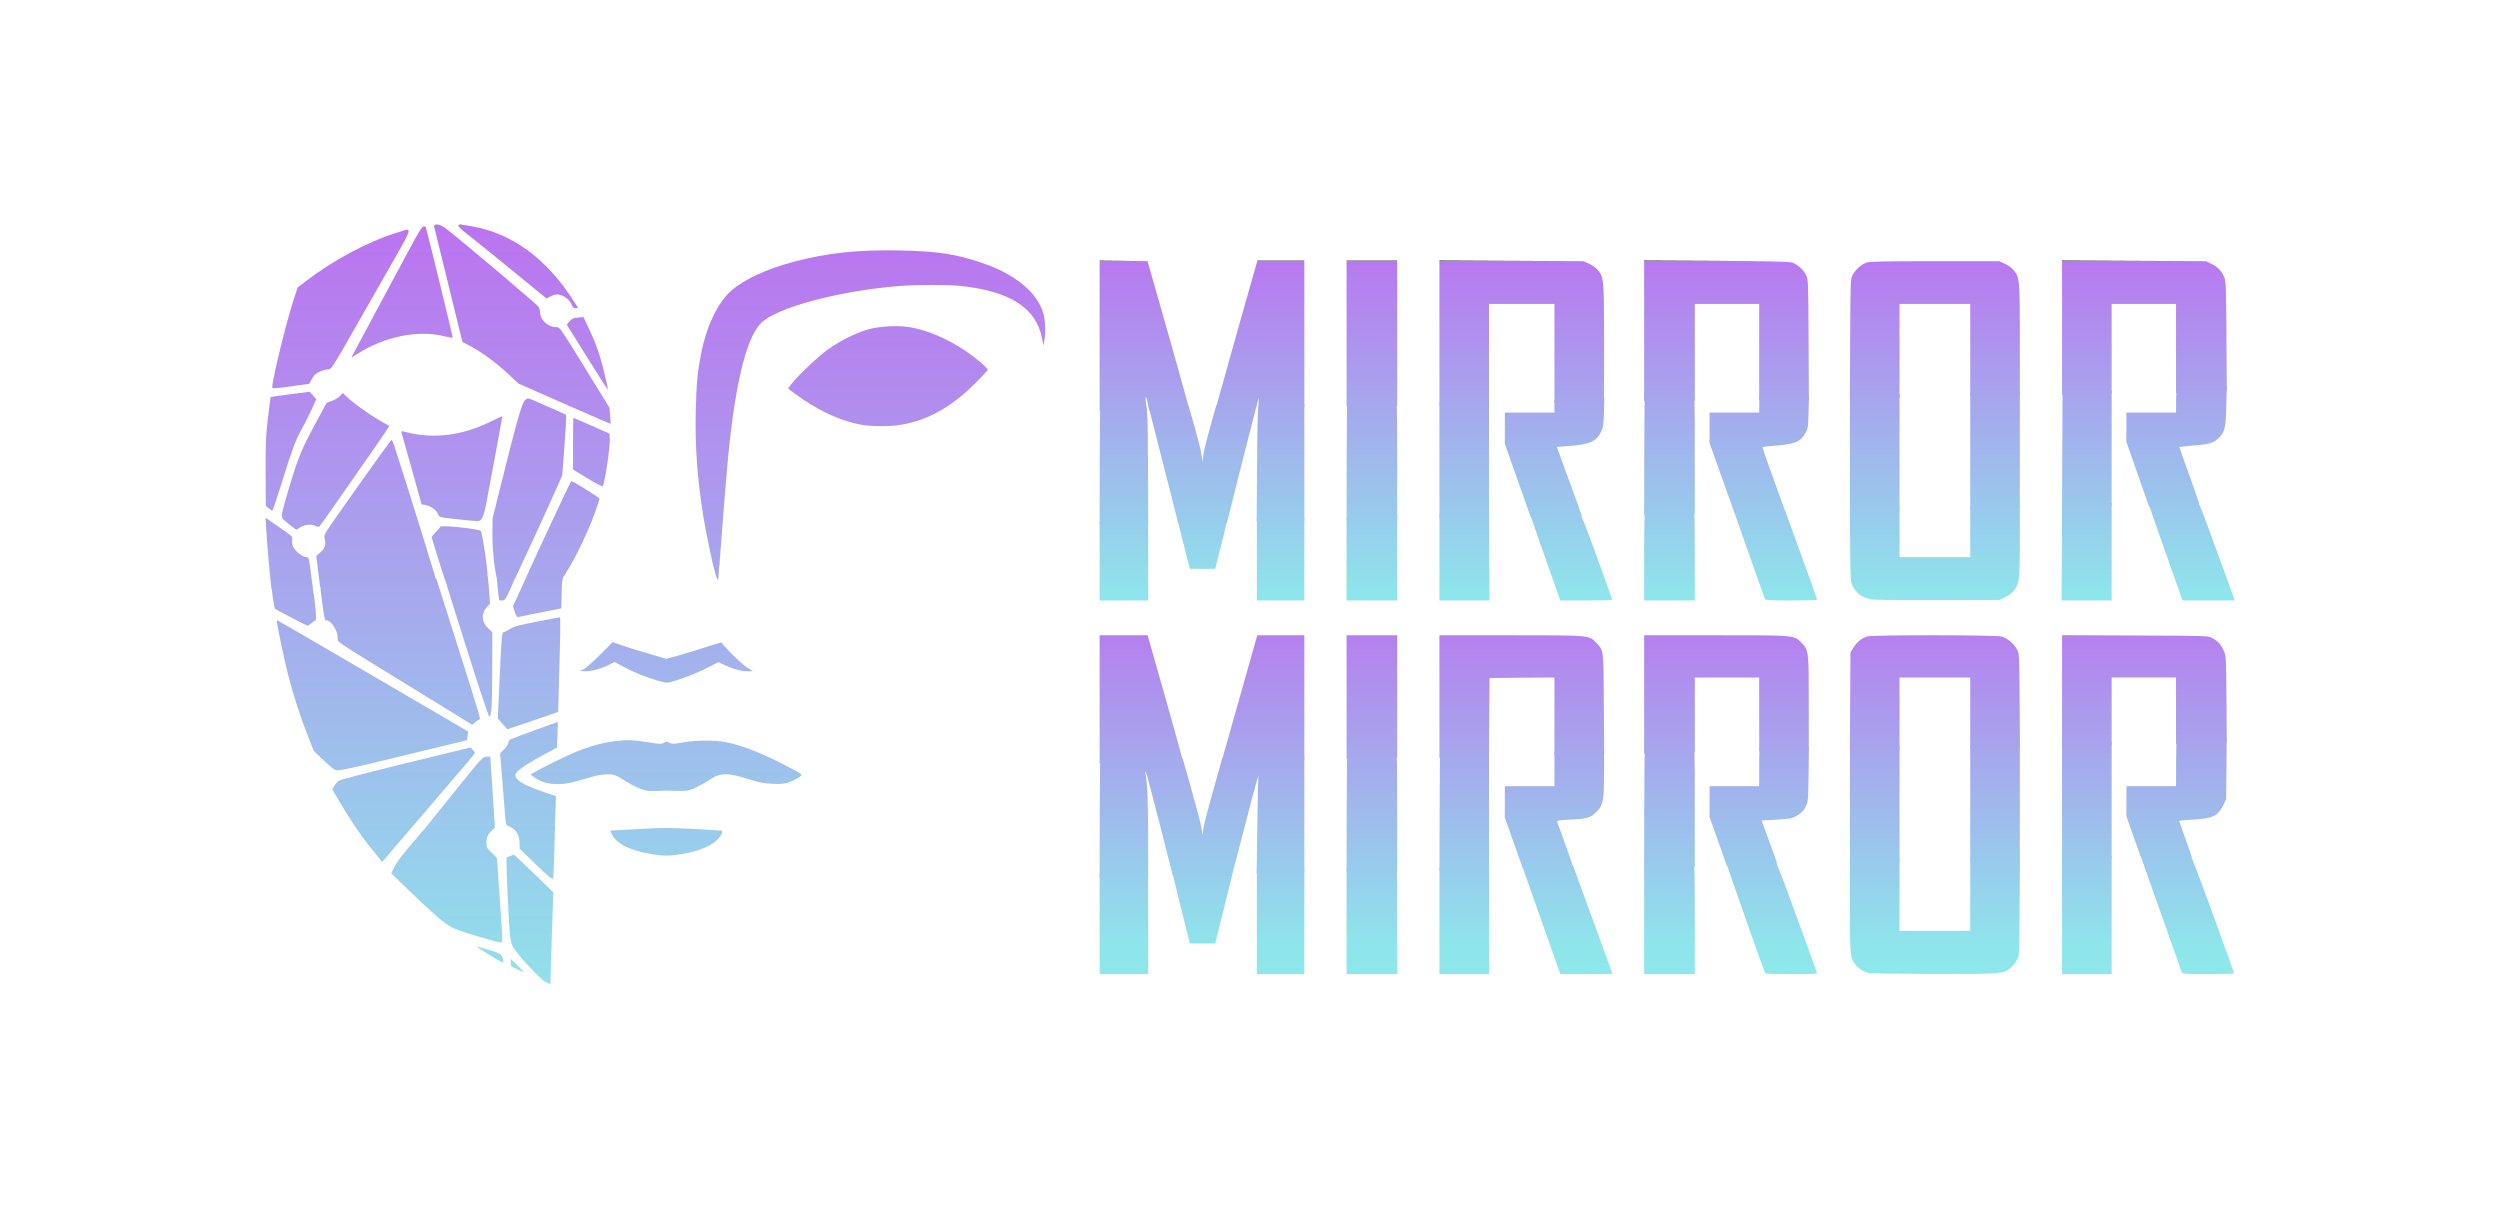 <?xml version="1.0" encoding="utf-8"?>
<!DOCTYPE svg PUBLIC "-//W3C//DTD SVG 1.0//EN" "http://www.w3.org/TR/2001/REC-SVG-20010904/DTD/svg10.dtd">
<svg version="1.0" xmlns="http://www.w3.org/2000/svg" width="4738px" height="2313px" viewBox="0 0 4738 2313" preserveAspectRatio="xMidYMid meet">
   <defs>
      <linearGradient id="lg0" gradientUnits="userSpaceOnUse" x1="66.653%" y1="21.348%" x2="66.653%" y2="48.747%">
         <stop offset="0%" style="stop-color:rgb(0,0,0);"></stop>
         <stop offset="0%" style="stop-color:rgb(184,120,239);"></stop>
         <stop offset="100%" style="stop-color:rgb(142,229,235);"></stop>
      </linearGradient>
      <linearGradient id="lg1" gradientUnits="userSpaceOnUse" x1="26.214%" y1="18.41%" x2="26.214%" y2="80.207%">
         <stop offset="0%" style="stop-color:rgb(0,0,0);"></stop>
         <stop offset="0%" style="stop-color:rgb(187,115,239);"></stop>
         <stop offset="100%" style="stop-color:rgb(145,224,235);"></stop>
      </linearGradient>
      <linearGradient id="lg2" gradientUnits="userSpaceOnUse" x1="66.653%" y1="52.031%" x2="66.653%" y2="79.343%">
         <stop offset="0%" style="stop-color:rgb(0,0,0);"></stop>
         <stop offset="0%" style="stop-color:rgb(181,128,238);"></stop>
         <stop offset="93%" style="stop-color:rgb(142,229,235);"></stop>
         <stop offset="100%" style="stop-color:rgb(142,231,235);"></stop>
      </linearGradient>
   </defs>
 <g fill="#b18eee">
  <path fill="url(#lg2)" d="M2084 1325.20 l0 -121.20 45.60 0 45.40 0 33.80 119 c18.60 65.60 33.40 119.40 33 119.80 -0.40 0.40 -36.20 1.40 -79.20 2.20 l-78.60 1.40 0 -121.20z"/>
  <path fill="url(#lg2)" d="M2316.60 1437.80 c0.60 -2.60 15.80 -56.40 33.80 -119.20 l32.40 -114.60 44.60 0 44.60 0 0 118 0 118 -29.60 0 c-16.40 0 -51.60 0.60 -78.40 1.40 l-48.60 1.20 1.20 -4.80z"/>
  <path fill="url(#lg2)" d="M2552 1321 l0 -117 48 0 48 0 0 115.60 0 115.80 -30.40 1.20 c-16.60 0.80 -38.20 1.40 -48 1.40 l-17.60 0 0 -117z"/>
  <path fill="url(#lg2)" d="M2728 1320.20 l0 -116.20 134.60 0 c150.80 0 148.60 -0.20 161.80 13.40 15.20 16 14.60 10.40 15.20 117.20 l0.60 95.40 -47.20 0 -47 0 0 -73 0 -73 -61.40 0.40 -61.60 0.60 -0.60 74.60 -0.40 74.40 -40.80 0 c-22.40 0 -43.60 0.60 -47 1.20 l-6.20 1.40 0 -116.40z"/>
  <path fill="url(#lg2)" d="M3116 1316 l0 -112 135.60 0 c151.80 0 148 -0.40 162.40 14 13.80 13.80 14 15.80 14 115 l0 88.40 -16.40 1.20 c-9.20 0.80 -30.40 1.40 -47 1.40 l-30.60 0 0 -70 0 -70 -61 0 -61 0 0 70.60 0 70.80 -25.40 1.20 c-14.20 0.80 -35.80 1.40 -48 1.40 l-22.60 0 0 -112z"/>
  <path fill="url(#lg2)" d="M3506.40 1329.60 l0.60 -93 6 -9.80 c6.80 -10.80 15.60 -17.60 26.80 -20.80 10.40 -2.80 241.60 -2.60 253.20 0.20 10.80 2.80 23.60 13.40 29.60 24.60 4.40 8 4.40 9.80 5 96.80 l0.60 88.40 -36.60 0 c-20.20 0 -41.40 0.60 -47 1.20 l-10.60 1.40 0 -67.40 0 -67.20 -67 0 -67 0 0 68 0 68 -36.40 0 c-20.20 0 -41.40 0.60 -47.20 1.40 l-10.60 1.20 0.60 -93z"/>
  <path fill="url(#lg2)" d="M3908 1309 l0 -105.20 138.60 0.60 c137.40 0.60 138.40 0.60 146.40 5 10.40 5.60 15.80 11.40 21.40 23.60 4.60 9.80 4.60 11.40 5.20 92.20 l0.60 82.20 -12.40 1.40 c-6.80 0.60 -28.40 1.20 -48 1.20 l-35.80 0 0 -63 0 -63 -61 0 -61 0 0 63.60 0 63.80 -19.40 1.20 c-10.80 0.80 -32 1.40 -47 1.40 l-27.60 0 0 -105z"/>
  <path fill="url(#lg1)" d="M513.40 1105.80 c-2.80 -22.80 -7.20 -75.80 -8.60 -99.60 l-1.40 -24.80 19.80 13.60 c31.80 22 31 21.40 30.60 27 -0.80 10.40 0.40 14 6.40 21 7 7.80 15.40 13 21.40 13 4 0 4.60 3 9.60 46.40 l1.40 11.20 -29.80 0.20 c-16.40 0.20 -33.80 0.80 -39 1.40 l-9.20 1.20 -1.20 -10.60z"/>
  <path fill="url(#lg1)" d="M603 1082.80 l-3.60 -29.20 7.20 -6.40 c9.20 -7.80 11.40 -14 9.20 -25.40 -2 -10.40 -9.60 2 69.60 -110.20 30.20 -42.80 55.60 -77.60 56.60 -77.60 1 0 3 4.20 4.80 9.60 30.80 95.40 81 257.20 80.20 258 -0.60 0.60 -14.40 1.40 -30.60 1.80 -16.20 0.20 -41.60 1.40 -56.40 2.40 -14.80 1 -28.80 2 -31 1.80 -10.40 0 -81.20 2.60 -91.20 3.40 l-11.20 1.20 -3.60 -29.40z"/>
  <path fill="url(#lg1)" d="M843.40 1098.60 c-1.20 -2 -25.40 -79 -25.40 -80.80 0 -0.80 3.40 -4.80 7.60 -9 4.40 -4.40 8.20 -9 8.60 -10.40 1.20 -3.80 72.80 3.60 77 8 2.80 2.80 12.80 69 12.80 84.60 l0 6.40 -13.40 1.20 c-20.80 1.80 -66.20 1.80 -67.20 0z"/>
  <path fill="url(#lg1)" d="M941.20 1093.60 c-4.20 -14.60 -8.20 -54.80 -8 -80.60 l0.20 -30 17.20 -69 c29.40 -118.20 38.60 -150.40 44.40 -155.40 4.80 -4.20 5.80 -4.40 11.60 -1.80 31.40 13.40 64.60 28.20 66 29.20 0.80 0.80 -0.40 27 -2.80 58.20 l-4.20 56.80 -12 27 c-6.60 14.80 -26.40 58.60 -44.20 97 l-32.60 70 -17.40 0.60 c-13 0.40 -17.60 -0.20 -18.20 -2z"/>
  <path fill="url(#lg1)" d="M998.40 1092.20 c4.20 -11.80 83 -180.20 84.20 -180.20 4 0 53.40 30.80 53.40 33.20 0 1.60 -4.20 14.40 -9.20 28.40 -15 41.80 -50.40 112 -58.60 116.20 -4.60 2.40 -70.80 4.80 -69.80 2.40z"/>
  <path fill="url(#lg1)" d="M1353.20 1076.40 c-2 -3.20 -15.20 -67 -20 -96.40 -11.60 -71.20 -16.20 -134.40 -14.60 -202 1.40 -52.20 3 -70 9.60 -105 10.20 -53.80 31.40 -98.80 57.40 -121.80 24.80 -21.80 66.60 -41.20 118.40 -55 63.80 -16.80 120.40 -23 199 -21.60 72.40 1.40 106.60 6.40 156.80 23.20 63 21 105.40 55.60 117.40 95.80 3.80 12.80 4.80 36.20 2 51.40 l-1.80 10 -2.60 -14 c-11 -57.20 -60.40 -89 -153.20 -99 -24.80 -2.60 -83.40 -2.60 -116.80 0 -114.20 9 -233.60 41 -262.60 70.40 -25.60 26 -45.20 100.20 -59.20 223.60 -3.40 30.20 -11.20 122 -16 189 -3.80 52.20 -4 53 -9 53 -2 0 -4.20 -0.60 -4.80 -1.60z"/>
  <path fill="url(#lg1)" d="M547.60 993.40 c-11.80 -9.20 -13.40 -11.20 -13.60 -17.20 0 -3.60 7.20 -30.20 16 -59 16.80 -54.80 21.80 -66.60 52.40 -123 l16.60 -30.60 10.40 -4 c5.80 -2 12.60 -6.40 15.40 -9.60 4.20 -5.20 5.20 -5.60 7.40 -2.80 8.40 10.20 49.40 40 72.80 52.80 6.60 3.80 12.40 7 12.80 7.20 0.20 0.40 -11.80 18.40 -27 40.20 -80.60 115.80 -101.60 145.80 -104.20 148.80 -2.60 3 -3.40 3 -9 0.40 -7.80 -4 -21.40 -2.40 -29.20 3.20 -3.40 2.20 -6.40 4.20 -6.80 4.20 -0.20 0 -6.60 -4.80 -14 -10.60z"/>
  <path fill="url(#lg1)" d="M872 984.60 c-40.60 -4.20 -39.20 -3.80 -42 -10.80 -3 -7.20 -14.20 -15 -24 -16.80 l-7 -1.20 -18.80 -67.40 c-10.40 -37 -19.20 -68.40 -19.60 -69.80 -0.60 -1.80 1.80 -1.60 9.20 0.40 52 13.60 107.40 6.40 162.20 -21 11 -5.60 20 -9.60 20 -9.20 0 2.20 -26.80 147 -31 168.20 -5.20 25.40 -8.60 31.40 -17.80 30.60 -2.20 0 -16.40 -1.40 -31.20 -3z"/>
  <path fill="url(#lg1)" d="M509.40 963.40 l-5.60 -4.40 -0.40 -64 c-0.20 -55.20 0.40 -69.40 4.40 -103 2.60 -21.40 4.80 -39.20 5 -39.60 0.40 -0.20 17.20 -2.60 37.40 -5.20 l36.80 -4.80 6.20 7.20 6.20 7.20 -9.80 21.20 c-5.40 11.60 -13.40 27.40 -17.80 35.40 -12 21.60 -17.60 36.60 -36.80 98.20 -9.60 31 -18.20 56.40 -18.80 56.40 -0.60 0 -3.80 -2 -6.80 -4.60z"/>
  <path fill="url(#lg1)" d="M1113.60 906.60 l-27.60 -16.80 0 -49 c0 -26.80 0.40 -48.80 0.60 -48.80 0.40 0 16 6.60 34.60 14.80 l33.80 15 0.60 8.60 c1.20 14.40 -9 83.60 -13.20 90.80 -1 1.40 -11 -3.60 -28.80 -14.60z"/>
  <path fill="url(#lg1)" d="M1631.40 804.80 c-34 -6.20 -71.40 -22.40 -106.40 -45.80 -12 -8.20 -24.20 -16.80 -26.80 -19 l-4.60 -4 7.40 -9.60 c13.80 -17 49.80 -51.20 68.20 -64.20 22.60 -16 51.80 -30.80 74.20 -37.40 21.80 -6.40 57 -8.60 80 -4.80 43.20 7 93.60 31.80 134.20 66 7.80 6.60 14.40 13.20 14.40 14.40 0 1.40 -11.40 13.80 -25.40 27.60 -44.20 43.80 -88.40 68.40 -138.40 77 -20.60 3.60 -56 3.60 -76.80 -0.20z"/>
  <path fill="url(#lg1)" d="M1069.80 765.40 l-87 -38.40 -20.20 -18.80 c-23.40 -21.60 -48.80 -40.20 -70.80 -52 l-15.40 -8.20 -4.40 -17.60 c-2.40 -9.60 -14.20 -57.80 -26.20 -107.40 -12.20 -49.40 -22.40 -91.60 -23 -93.40 -0.80 -3 0.20 -3.60 6.80 -3.60 7.40 0 11.40 3 58.60 42.20 28 23.40 59.40 49.80 69.80 58.60 10.40 9 29.20 25.20 41.80 36 22.60 19 23 19.60 23.40 28.20 0.60 15.60 15 29 31.20 29 6.60 0 6.80 0.60 53.60 76.20 l47 76.40 1.40 15.20 c0.60 8.40 1 15.40 1 15.60 -0.20 0.20 -39.60 -17 -87.60 -38z"/>
  <path fill="url(#lg0)" d="M2084 636 l0 -142 45.40 0.40 45.40 0.60 39.80 139.60 c21.80 77 39.40 140 39 140.40 -0.40 0.20 -17.40 1 -38 1.80 l-37.20 1.40 -2.60 -11.60 c-4.60 -21.40 -6.40 -17.60 -2.80 6 l1 5.40 -45 0 -45 0 0 -142z"/>
  <path fill="url(#lg0)" d="M2304 774.20 c0 -0.60 17.80 -64 39.40 -140.60 l39.60 -139.60 44.60 0 44.40 0 0 138.60 0 138.80 -28.40 1.20 c-15.80 0.80 -35.40 1.40 -43.80 1.40 l-15.20 0 0.60 -10.40 0.80 -10.60 -2.80 9.60 c-1.60 5.40 -3.20 10 -3.60 10.40 -1.40 1.20 -75.60 2.40 -75.60 1.20z"/>
  <path fill="url(#lg0)" d="M2552 632 l0 -138 48 0 48 0 0 138 0 138 -48 0 -48 0 0 -138z"/>
  <path fill="url(#lg0)" d="M2728 631 l0 -137.20 136.60 0.60 136.40 0.60 11.20 5.20 c6.60 3.20 13.60 8.40 16.60 12.40 11 14.40 11.20 16.40 11.20 137.40 l0 111.40 -27.40 1.20 c-15 0.80 -36 1.40 -47 1.40 l-19.60 0 0 -94 0 -94 -62 0 -62 0 0 94.60 0 94.80 -34.40 1.20 c-19 0.80 -40.20 1.40 -47 1.40 l-12.60 0 0 -137z"/>
  <path fill="url(#lg0)" d="M3116 627 l0 -133.20 136.60 0.60 c103.80 0.60 138.20 1.40 144 3.20 9.80 3.40 20.60 13 26 23.20 4.40 8.20 4.40 9.20 5 121.80 l0.60 113.40 -37.80 0 c-20.80 0 -42 0.60 -47.20 1.20 l-9.20 1.40 0 -91.40 0 -91.20 -61 0 -61 0 0 92 0 92 -48 0 -48 0 0 -133z"/>
  <path fill="url(#lg0)" d="M3506.40 641.60 c0.60 -111.60 0.60 -112.60 5 -120.80 5.40 -10.20 16 -19.60 26 -23 6 -2.20 32 -2.80 129.60 -2.80 l122 0 11.20 5.20 c6.60 3.20 13.60 8.40 16.60 12.40 11 14.40 11.20 17 11.20 130.40 l0 104.40 -19.40 1.20 c-10.80 0.80 -32 1.40 -47 1.40 l-27.60 0 0 -87 0 -87 -67 0 -67 0 0 88.60 0 88.60 -47 0.40 -47.20 0.60 0.60 -112.60z"/>
  <path fill="url(#lg0)" d="M3908 621.20 l0 -127.40 136.60 0.60 136.40 0.60 11 5.60 c12.20 6.20 19 13.60 23.80 26 2.80 7.20 3.20 22.80 3.80 112 l0.60 103.40 -32.80 0 c-18 0 -39.60 0.60 -48 1.20 l-15.40 1.40 0 -84.40 0 -84.20 -61 0 -61 0 0 85 0 85 -40.80 0 c-22.40 0 -43.60 0.60 -47 1.20 l-6.20 1.40 0 -127.40z"/>
  <path fill="url(#lg1)" d="M1112.40 676.60 l-38.20 -61.20 5.40 -6.40 c4.60 -5.40 7 -6.60 15.80 -7.20 l10.40 -0.80 9 19 c13.40 27.80 22.20 52.40 29 80.40 7 29 8.80 37.60 7.80 37.60 -0.60 0 -18.20 -27.60 -39.20 -61.40z"/>
  <path fill="url(#lg1)" d="M516 733.60 c0.20 -14.40 25.40 -118.60 39 -160.60 l9 -28 14.60 -11.20 c51.20 -39.80 117.60 -75.40 172.40 -92.40 33.20 -10.20 36 -20.20 -24.40 86 -29.20 51.40 -63.40 111.40 -76 133.20 -21.60 37 -23.40 39.40 -28.80 39.40 -7 0 -19.20 4.80 -24.40 9.60 -2.20 1.80 -5.40 6.60 -7.40 10.60 l-3.80 7.20 -30.60 4.20 c-35.40 5 -39.60 5.20 -39.60 2z"/>
  <path fill="url(#lg1)" d="M666 677.20 c0 -0.40 19.60 -37 43.60 -81.40 24 -44.40 53.80 -99.80 66.20 -123.20 15.60 -29.20 23.60 -42.60 26.40 -43.20 2.20 -0.60 4.40 0 4.80 1.20 2.40 7 51 206 51 209 0 1 -6.60 0 -14.40 -2 -50.20 -13 -114 -0.20 -166.20 33 -6.20 4 -11.40 7 -11.40 6.60z"/>
  <path fill="url(#lg1)" d="M1083.80 578.60 c-2.80 -7.60 -9.60 -14.60 -17.20 -17.80 -8.80 -3.80 -14.40 -3.60 -23.40 1 l-7.40 4 -15.40 -12.60 c-8.40 -6.80 -31.20 -25.40 -50.40 -41.20 -19.20 -16 -51 -41.60 -70.40 -57 -40.20 -31.60 -40.40 -32 -6 -26.20 77.40 13.40 143.20 61.80 195 143.80 l7.40 11.40 -5 0 c-3.80 0 -5.60 -1.60 -7.20 -5.40z"/>
 </g>
 <g fill="#a0b9ed">
  <path fill="url(#lg2)" d="M2084.20 1546.80 c0.20 -63.80 0.80 -113.80 1.20 -111.20 l1 4.60 77.40 -1.40 77.60 -1.40 16.60 58.80 c9.20 32.40 17.80 65.20 19 72.80 l2.20 14 1.40 -12 c0.80 -6.60 9.20 -39.60 18.80 -73.20 l17.20 -61.20 43.20 -1.20 c23.80 -0.80 58.80 -1.40 77.80 -1.40 l34.40 0 0 109.60 0 109.80 -25.40 1.20 c-14.20 0.80 -34.40 1.40 -45.20 1.40 l-19.80 0 1.20 -86.40 c0.60 -47.60 1.60 -91.60 2 -97.60 0.60 -6 -10 32.40 -23.40 85.40 -13.60 53 -25.20 97.20 -26.20 98 -1 1.20 -99.40 4.20 -112.60 3.60 0 0 -11.20 -43.60 -24.60 -97 -13.60 -53.40 -25.40 -97.80 -26.40 -99 -1.20 -1.20 -1.40 -0.20 -0.80 3 3.60 15.40 5.20 54.80 5.20 120.20 l0 73.80 -36.80 0 c-20.20 0 -40.80 0.60 -46 1.20 l-9.20 1.40 0.20 -115.80z"/>
  <path fill="url(#lg2)" d="M2552.20 1537.60 c0.20 -63 0.80 -112.40 1.20 -109.80 l1 4.80 43.20 -1.40 c24 -0.80 43.80 -2.40 44 -3.40 0.40 -1 2 -1.80 3.60 -1.80 2.40 0 2.80 16.80 2.80 113 l0 113 -48 0 -48 0 0.20 -114.40z"/>
  <path fill="url(#lg2)" d="M2728.40 1539.60 l0.60 -110.60 46.60 -0.60 46.40 -0.40 0 109.60 0 109.80 -31.40 1.20 c-17.40 0.80 -38.60 1.40 -47.20 1.40 l-15.40 0 0.40 -110.40z"/>
  <path fill="url(#lg2)" d="M2869.20 1598 l-17.40 -49 0.20 -29.40 0 -29.60 47 0 47 0 0 -33 0 -33 47 0 47 0 0 42.60 c0 50.80 -1.80 59.80 -14.80 72.60 -10.40 10.60 -17.80 12.60 -49.80 14.20 -22.40 1 -25.40 1.60 -24.40 4.40 7.40 18.60 31.40 86.40 30.80 87 -0.40 0.60 -22 1.20 -48.20 1.60 l-47.20 0.60 -17.20 -49z"/>
  <path fill="url(#lg2)" d="M3116.20 1527.60 c0.20 -63 0.80 -112.60 1.20 -110 0.80 4.20 1.80 4.40 19.20 4.40 10.20 0 29.80 -0.60 44 -1.40 22.80 -1 25.40 -1.60 25.40 -5 0 -2 1.40 -3.60 3 -3.60 2.60 0 3 14.20 3 115 l0 115 -48 0 -48 0 0.20 -114.40z"/>
  <path fill="url(#lg2)" d="M3256.40 1594.80 l-16.40 -46.20 0 -29.20 0 -29.40 47 0 47 0 0 -38.40 c0 -23.40 0.80 -37.40 1.80 -35.80 1.60 2.40 9.20 2.60 47.20 1.60 l45.20 -1.20 -0.60 51.40 c-0.60 49.60 -0.80 51.80 -5.40 61.20 -5.60 11.20 -17.80 20 -30.80 22.40 -4.60 0.80 -18.40 2 -30.60 2.60 l-22.20 1.20 14.60 40 c8.20 22 14.80 40.60 14.80 41.40 0 1.60 -29.20 3.40 -66.20 4.20 l-29 0.40 -16.40 -46.20z"/>
  <path fill="url(#lg2)" d="M3506 1526.20 l0 -109.60 6.20 -1.40 c3.40 -0.60 24.60 -1.20 47 -1.20 l40.80 0 0 109.80 0 109.60 -16.40 1.20 c-9.20 0.80 -30.40 1.40 -47 1.40 l-30.60 0 0 -109.80z"/>
  <path fill="url(#lg2)" d="M3734 1522.20 l0 -109.60 6.20 -1.40 c3.40 -0.60 24.60 -1.20 47 -1.20 l40.80 0 0 109.80 0 109.60 -16.40 1.20 c-9.20 0.80 -30.40 1.40 -47 1.40 l-30.60 0 0 -109.80z"/>
  <path fill="url(#lg2)" d="M3908 1519.20 l0 -111.20 22.60 0 c12.60 0 33.80 -0.60 47 -1.40 l24.40 -1.20 0 111.20 0 111.40 -37.80 0 c-20.60 0 -41.80 0.60 -47 1.20 l-9.20 1.40 0 -111.40z"/>
  <path fill="url(#lg2)" d="M4057 1623.60 c-0.40 -1.40 -6.80 -19.20 -14 -39.40 l-13 -37 0 -28.60 0 -28.60 47 0 47 0 0.20 -46.40 c0.20 -25.60 0.60 -45 1.20 -43 0.80 3 4 3.40 32.40 3.40 43.20 0 56.20 -1.40 56.20 -6.20 0 -2.20 1.40 -3.80 3.20 -3.80 2.80 0 3 6.20 2.40 60.60 l-0.60 60.40 -6 12 c-10 19.80 -20 24.40 -58.40 26.40 -13.60 0.60 -24.60 1.80 -24.60 2.60 0 0.60 5.40 16 12 34 6.60 18 12 33.40 12 34.40 0 0.80 -21.60 1.60 -48 1.60 -36.80 0 -48.40 -0.60 -49 -2.40z"/>
  <path fill="url(#lg1)" d="M757.40 1587.80 c-2.40 -1.40 -16.60 -2.20 -37.40 -2 l-33.60 0.20 -13.80 -20.40 c-7.80 -11.40 -20.60 -31.60 -28.40 -45.20 l-14.60 -24.40 3.80 -6.40 c2 -3.40 5.80 -7.80 8.60 -9.80 4.40 -3 70.40 -19.80 209.40 -53.40 l40.40 -9.80 4.20 4.40 c2.20 2.40 4 5 4 5.80 0 1 -7.40 10.40 -16.60 21 -9.20 10.60 -30 35 -46.40 54.20 -44.60 52.20 -75.20 88 -75.60 88 -0.20 0 -2 -1 -4 -2.20z"/>
  <path fill="url(#lg1)" d="M918.60 1584.60 c-1.40 -0.40 -2.60 -2.40 -2.60 -4 0 -2.80 -3.40 -3 -28.40 -1.80 -15.80 0.80 -43 1.80 -60.40 2.40 l-32 1.20 5 -6 c2.60 -3.40 29.60 -36.60 59.80 -74.20 53.60 -66.80 55 -68.20 62 -68.20 l7.20 0 4.40 67 4.40 67 -7 7 c-3.80 4 -7 8 -7 9 0 2.20 -1.40 2.20 -5.40 0.60z"/>
  <path fill="url(#lg1)" d="M974 1571.60 c-2.80 -2.40 -7.40 -5 -10.20 -6 -4.80 -1.60 -5.20 -2.80 -6.40 -18.20 -0.60 -9 -3.20 -39.60 -5.40 -68 l-4.20 -51.80 7.20 -7 c4 -3.80 7.60 -9.60 8.40 -12.60 0.60 -3.20 2.60 -6.40 4.40 -7 16 -6.40 88.80 -33 89.40 -32.60 0.20 0.40 0 11.40 -0.60 24.60 l-1.20 24 -22.20 11.80 c-28.80 15.20 -52.20 30.60 -55.40 36.60 -5.60 10.40 11 21.60 53 35.80 l22.80 7.60 -1 31.20 c-0.60 17 -1.40 31.20 -1.60 31.60 -0.20 0.20 -15.60 1 -34.20 1.60 -18.60 0.60 -34.80 1.40 -35.80 1.60 -1.20 0.40 -4.40 -1 -7 -3.20z"/>
  <path fill="url(#lg1)" d="M1217 1496 c-6.60 -2 -17.40 -7.20 -24 -11.20 -27.60 -17 -28.60 -17.40 -42.80 -17.20 -8.40 0 -19.80 2 -31.20 5.40 -36.40 11 -45.80 13 -62.40 13 -18 0 -30.20 -3.40 -43.40 -12.60 l-7.80 -5.20 6.80 -4.20 c15.40 -9.40 63.20 -32.80 84.20 -41 28.40 -11 49.80 -16.40 74.80 -19 20.80 -2.20 27.40 -1.80 61.20 3.40 19 3 21.80 3 25.80 0.20 4 -2.60 5.20 -2.60 10.40 0 5.40 2.60 8.20 2.60 26.20 -0.60 24.60 -4.40 60 -4.60 81.40 -0.40 27.20 5.40 59.80 17.80 99.80 37.60 21.60 10.80 40.40 21 41.80 22.60 2 2.40 1 3.80 -6.40 8 -16.60 9.80 -25.80 11.80 -48 10.60 -15.80 -0.80 -25.40 -2.60 -42.40 -8 -41.80 -13.40 -55.60 -13.40 -75.60 0 -5.80 4 -17.20 10.40 -25.40 14.40 -13.80 6.60 -16.40 7.20 -33 7.20 -9.80 -0.20 -19.80 -0.40 -22 -0.60 -2.20 -0.20 -11.20 0.20 -20 0.60 -12.40 0.80 -18.80 0 -28 -3z"/>
  <path fill="url(#lg1)" d="M614.20 1441.60 l-19.60 -18.60 -11 -28 c-14.20 -35.60 -27.80 -77.80 -37.60 -116.20 -7.80 -30.60 -22.80 -102.80 -21.60 -103.60 0.40 -0.40 82 47 181.80 105.40 l181 105.80 -1 8.20 -1.20 8.20 -52 12.60 c-28.60 6.80 -81.60 19.80 -118 28.60 -36.20 8.80 -69.40 16 -73.80 16 -6.80 0 -9.40 -1.80 -27 -18.40z"/>
  <path fill="url(#lg1)" d="M952.20 1371.80 l-8.80 -10.20 3.40 -73.20 c3.80 -83.40 4.40 -90.40 8 -90.40 1.20 0 6.60 -2.60 11.60 -5.80 7.80 -5 16.60 -7.40 51.20 -14 23 -4.60 42.60 -8.20 43.60 -8.20 1 0 0.80 33.40 -0.60 77.40 -1.20 42.80 -2.40 83 -2.40 89.80 l-0.20 12 -47.60 16.40 c-26.40 9 -48.20 16.40 -48.60 16.40 -0.40 -0.20 -4.80 -4.80 -9.60 -10.20z"/>
  <path fill="url(#lg1)" d="M783.80 1305.20 c-156.60 -96.20 -143.80 -87.60 -143.80 -96.60 -0.20 -14 -12.20 -32.60 -21.20 -32.60 -3.40 0 -3.80 -1.80 -8.80 -38.80 -3.20 -23.60 -3.40 -30.40 -1.40 -31.60 1.20 -0.80 12.40 -1.80 24.40 -2 35.20 -0.80 42.60 -1 69 -2.20 68.80 -3.40 102 -4.80 113 -4.60 l12 0.20 37.40 118 c48 151.40 47 147.60 44 148.60 -1.40 0.40 -5 2.80 -8 5.40 l-5.40 4.60 -111.20 -68.40z"/>
  <path fill="url(#lg1)" d="M883.60 1226.60 c-22.80 -72.20 -41.40 -131.60 -41 -131.80 0.20 -0.20 18.60 -1 40.60 -1.80 l40.40 -1.20 1 4.60 c0.60 2.60 1.80 14.20 2.60 26 l1.40 21.40 -6 6.80 c-11.40 13 -10 29 3.80 41.40 l6.60 6 -0.20 68.60 c0 70.60 -1.40 91.40 -5.40 91.40 -1.40 0 -20 -55.60 -43.80 -131.40z"/>
  <path fill="url(#lg1)" d="M1244 1289.20 c-23.20 -7.20 -41.20 -14.40 -61.20 -25 l-18.20 -9.60 -9 4.60 c-15.60 7.80 -33 12.80 -45 12.80 l-11.60 -0.20 8 -4 c4.40 -2.40 18.40 -14.80 31 -27.60 l23 -23.20 16 5.60 c8.80 3.20 31.60 10.20 50.80 15.80 l34.80 10.20 24.20 -6.60 c13.40 -3.60 37 -11 52.80 -16.20 15.60 -5.20 28.40 -8.80 28.40 -8 0 3.60 36.20 39.80 46.80 46.60 l11.80 7.60 -9.80 0 c-12.20 0 -27.20 -4 -43 -11.40 l-12.40 -5.60 -24.20 12.20 c-24 12 -65.40 27 -73.80 26.60 -2.40 0 -11.20 -2.20 -19.40 -4.60z"/>
  <path fill="url(#lg1)" d="M551.60 1170.20 c-16.20 -8.40 -30 -15.80 -30.40 -16.40 -1.80 -1.60 -7.40 -42.20 -6.20 -43.60 1.60 -1.60 61 -4.20 66.60 -2.80 3.80 0.80 4.40 0.20 4.40 -4.40 0 -3.40 1 -5 2.60 -4.60 3.60 1.20 13 76 9.60 77.20 -1.20 0.40 -5 3 -8 5.60 -3.20 2.60 -6.60 4.80 -7.40 4.60 -1 -0.20 -15 -7.20 -31.20 -15.60z"/>
  <path fill="url(#lg1)" d="M975.60 1159.60 l-3.40 -10.60 13.80 -30 13.60 -30 9.60 -1.40 c5.40 -0.60 18.20 -1.40 28.60 -1.40 10.20 -0.20 22.20 -1.20 26.40 -2.60 4.40 -1.20 8.40 -1.60 9 -1 0.60 0.60 -0.80 4.20 -3.40 7.80 -4.40 6 -4.80 9 -5.40 34.60 l-0.60 28 -38.80 7.60 c-21.40 4.20 -40.40 8.20 -42.40 8.60 -2.80 0.80 -4.20 -1.20 -7 -9.60z"/>
  <path fill="url(#lg1)" d="M946 1137.60 c-1.80 -10.20 -5.60 -50.80 -5 -51.40 0.60 -0.40 1 0.20 1 1.40 0 3.20 24 3.20 31 0 2.80 -1.20 5.60 -1.80 6.20 -1.20 0.60 0.60 -4.20 12.60 -10.40 26.40 -10.80 23.60 -11.80 25.20 -17.20 25.20 -3 0 -5.60 -0.20 -5.60 -0.40z"/>
  <path fill="url(#lg1)" d="M1355.20 1085 c-3.80 -15.60 -3.80 -15.20 -0.20 -13.80 1.80 0.80 3 0 3 -2 0 -1.80 1.40 -3.20 3.20 -3.20 2.60 0 3 1.40 2 6.20 -0.60 3.40 -1.20 10.60 -1.20 16 0 5.40 -0.80 9.80 -1.80 9.80 -1 0 -3.20 -5.80 -5 -13z"/>
  <path fill="url(#lg0)" d="M2084.20 879.60 c0.20 -63 0.60 -113 1.20 -111.20 0.80 3.20 5 3.60 44.20 4 l43.40 0.60 1.20 13 c0.80 7.20 1.40 56.20 1.60 109.20 l0.20 96.20 -19.40 1.20 c-10.80 0.80 -31.60 1.40 -46 1.40 l-26.60 0 0.20 -114.40z"/>
  <path fill="url(#lg0)" d="M2205.20 882.20 c-15.20 -60 -28.20 -110.60 -28.60 -112.20 -0.80 -2.40 -0.60 -2.60 1 -0.20 1.60 2.20 5.80 2.40 19.60 1.60 9.80 -0.80 26.20 -1.60 36.60 -1.80 l18.80 -0.40 11.60 40.60 c6.40 22.40 12.40 46.20 13 53 l1.60 12.20 2.40 -16 c1.40 -8.80 7.40 -32.60 13.20 -53 l10.60 -37.20 34 -0.60 c18.80 -0.20 36.20 -1 38.80 -1.60 3.60 -1 4.60 -0.40 3.80 1.60 -0.60 1.60 -13.40 52.40 -28.80 112.80 l-27.60 110 -46.20 0.20 -46 0.40 -27.80 -109.40z"/>
  <path fill="url(#lg0)" d="M2382.40 880 c0.40 -68.40 1.40 -108.60 2.60 -109.80 1.20 -1 21.20 -2.40 44.60 -3.20 l42.40 -1.60 0 111.40 0 111.20 -45.20 0 -45.20 0 0.80 -108z"/>
  <path fill="url(#lg0)" d="M2552.20 871.60 c0.20 -63 0.60 -113 1.20 -111 0.80 3 4.60 3.40 44.80 3.40 27.80 0 43.80 -0.80 43.80 -2 0 -1 1.40 -2 3 -2 2.60 0 3 13.80 3 111.60 l0 111.80 -31.40 1.20 c-17.40 0.80 -39 1.40 -48 1.40 l-16.60 0 0.20 -114.40z"/>
  <path fill="url(#lg0)" d="M2728 872.40 l0 -109.80 31.60 -1.20 c17.20 -0.80 38.40 -1.40 47 -1.40 l15.40 0 0 111 0 111 -47 0 -47 0 0 -109.60z"/>
  <path fill="url(#lg0)" d="M2876.40 910.40 l-24.40 -69.40 0 -29.40 0 -29.60 47 0 47 0 0 -12 0 -12 15.60 0 c8.40 0 29.60 -0.60 47.20 -1.40 l31.60 -1.20 -0.60 26.80 c-0.80 23.40 -1.40 28 -5.60 36.40 -9 18.40 -21 23.60 -62.40 26.80 l-21.40 1.60 23.80 65 c13 35.80 23.80 65.40 23.80 66 0 0.60 -21.80 1.20 -48.60 1.40 l-48.40 0.60 -24.60 -69.60z"/>
  <path fill="url(#lg0)" d="M3116.20 860.60 c0.20 -63.60 0.80 -113.60 1.20 -111 l0.80 4.40 44 0 c42.40 0 43.80 -0.20 43.80 -4 0 -2.20 1.40 -4 3 -4 2.60 0 3 14 3 113.60 l0 113.80 -27.40 1.20 c-15 0.80 -36.60 1.40 -48 1.40 l-20.60 0 0.20 -115.40z"/>
  <path fill="url(#lg0)" d="M3263.40 905.60 l-23.60 -66.60 0.20 -28.40 0 -28.60 47 0 47 0 0.20 -17.40 c0 -9.80 0.40 -16.60 1 -15.60 0.40 1.20 17.60 1.80 47 1.40 l46.20 -0.60 -0.80 30.60 c-0.60 26.60 -1.20 31.60 -5 38.60 -9.40 17.80 -19.80 22.60 -55.40 25.40 -14.40 1.20 -26.60 2.40 -27 2.80 -0.40 0.40 9 27.60 20.80 60.20 12 32.80 22 60.80 22.60 62.20 0.60 1.80 -9.80 2.40 -48 2.40 l-48.60 0 -23.60 -66.40z"/>
  <path fill="url(#lg0)" d="M3506 859.60 l0 -111 42.80 -1.20 c23.40 -0.60 44.60 -0.60 47 0 l4.20 1 0 109.80 0 109.80 -37.80 0 c-20.60 0 -41.80 0.60 -47 1.20 l-9.20 1.40 0 -111z"/>
  <path fill="url(#lg0)" d="M3734 855.20 l0 -111.20 22.60 0 c12.60 0 33.80 -0.60 47 -1.40 l24.40 -1.20 0 111.20 0 111.40 -37.80 0 c-20.60 0 -41.80 0.60 -47 1.20 l-9.20 1.40 0 -111.40z"/>
  <path fill="url(#lg0)" d="M3908.40 851.60 l0.60 -110.60 46.60 -0.60 46.40 -0.40 0 109.60 0 109.80 -21.40 1.20 c-11.60 0.80 -32.80 1.40 -47 1.40 l-25.60 0 0.40 -110.40z"/>
  <path fill="url(#lg0)" d="M4051.40 898.60 l-21.60 -61.60 0.20 -27.40 0 -27.60 47 0 47 0 0.20 -26.40 c0.20 -14.60 0.80 -24.40 1.20 -21.80 0.80 4.40 1.60 4.60 10 3.40 5 -0.60 24.80 -1.20 43.80 -1.20 33.40 0 34.80 -0.20 34.80 -4 0 -2.40 1.40 -4 3.20 -4 2.80 0 3.20 4 2.20 38.60 -1 42 -2.60 50 -11.80 60.60 -10.40 11.80 -18.40 14.60 -49.20 17 -15 1.40 -27.60 2.60 -28 2.80 -0.20 0.20 8 24.20 18.60 53 10.40 28.80 19 53.80 19 55.20 0 2.20 -6.80 2.80 -35.80 2.80 -19.60 0 -41 0.60 -47.40 1.20 l-11.80 1.20 -21.60 -61.80z"/>
 </g>
 <g fill="#93daec">
  <path fill="url(#lg1)" d="M1033.60 1860.80 c-10.80 -5.60 -54.60 -53 -61.80 -67 -3.20 -6.40 -4.80 -14.40 -6 -30.60 -2.20 -29.60 -5.80 -107.20 -5.80 -124.60 l0 -13.80 7.20 -2.60 7 -2.60 12.40 11.60 c6.80 6.40 23.40 22.40 37 35.60 l24.80 24.20 -1.40 48 c-0.80 26.40 -2 65.60 -2.80 87.20 l-1.20 39.40 -9.40 -4.80z"/>
  <path fill="url(#lg2)" d="M2084 1751.20 l0 -94.80 4.60 -1.20 c2.40 -0.60 23 -1.20 46 -1.20 l41.40 0 0 96 0 96 -46 0 -46 0 0 -94.80z"/>
  <path fill="url(#lg2)" d="M2382 1748 l0 -98 14.60 0 c8.20 0 28.40 -0.60 45 -1.40 l30.40 -1.20 0 99.20 0 99.40 -45 0 -45 0 0 -98z"/>
  <path fill="url(#lg2)" d="M2552 1746 l0 -100 45 0 c28.60 0 45 -0.80 45 -2 0 -1 1.40 -2 3 -2 2.60 0 3 12.60 3 102 l0 102 -48 0 -48 0 0 -100z"/>
  <path fill="url(#lg2)" d="M2728 1745.40 l0 -100.80 34.60 -1.20 c18.80 -0.80 40 -1.40 47 -1.40 l12.40 0 0 102 0 102 -47 0 -47 0 0 -100.60z"/>
  <path fill="url(#lg2)" d="M2921.20 1744.40 c-32.80 -92.20 -38.20 -108.40 -35.80 -103.80 0.60 0.80 1.60 1 2.40 0.60 0.80 -0.60 22 -1.20 47.20 -1.40 l45.80 -0.20 37.60 102.60 c20.60 56.60 37.60 103 37.60 103.40 0 0.20 -22.20 0.40 -49.40 0.40 l-49.60 0 -35.80 -101.60z"/>
  <path fill="url(#lg2)" d="M3116 1740.60 l0 -105.60 45 0.60 c30 0.40 45 -0.20 45 -1.60 0 -1 1.40 -2 3 -2 2.60 0 3 13.20 3 107 l0 107 -48 0 -48 0 0 -105.40z"/>
  <path fill="url(#lg2)" d="M3345.40 1844.60 c-1.80 -3 -73.40 -205.80 -73.40 -208 0 -1.40 14.40 -2.40 43.60 -3.20 23.80 -0.60 45 -1.40 47 -1.80 3.20 -0.60 9.20 14.80 41.60 103.40 20.80 57.20 38.40 105.60 39 107.60 1 3.20 -2.20 3.40 -48 3.40 -27 0 -49.40 -0.60 -49.80 -1.40z"/>
  <path fill="url(#lg2)" d="M3543 1844.20 c-10.80 -2.60 -21.20 -8.60 -26 -15.20 -10.80 -14 -11 -16.40 -11 -111.20 l0 -87.80 25.60 0 c14.20 0 35.40 -0.60 47 -1.40 l21.40 -1.20 0 68.20 0 68.40 67 0 67 0 0 -69 0 -69 25.60 0 c14.20 0 35.40 -0.60 47.20 -1.40 l21.40 -1.20 -0.60 93.80 c-0.60 92.20 -0.60 94 -5 102 -2.40 4.40 -7.60 11 -11.40 14.40 -14 12.20 -15.60 12.40 -145 12.20 -64.40 -0.20 -119.80 -0.80 -123.20 -1.60z"/>
  <path fill="url(#lg2)" d="M3908 1735.20 l0 -110.80 4.60 -1.20 c2.40 -0.60 23.60 -1.20 47 -1.20 l42.40 0 0 112 0 112 -47 0 -47 0 0 -110.80z"/>
  <path fill="url(#lg2)" d="M4135 1842.60 c-2.20 -6 -79 -222.40 -79 -223 0 -0.40 20.80 -0.40 46 -0.20 28 0.20 45.60 -0.40 45 -1.60 -0.80 -1 0 -1.80 1.60 -1.80 2 0 16 36 44.20 113.60 22.60 62.40 41.20 114 41.20 115 0 0.80 -22 1.40 -48.80 1.40 -44.60 0 -48.80 -0.40 -50.20 -3.40z"/>
  <path fill="url(#lg1)" d="M979.60 1836.60 c-11 -4.80 -11.60 -5.60 -11.60 -12.40 l0 -7 12 11.80 c11 10.80 13 13 11.60 13 -0.40 0 -5.80 -2.40 -12 -5.40z"/>
  <path fill="url(#lg1)" d="M932 1812.40 c-22.40 -13.60 -29.60 -18.40 -27.20 -18.40 2.80 0 40 11.80 42.40 13.40 5 3.40 9.20 16.60 5.20 16.60 -0.80 0 -10 -5.20 -20.40 -11.60z"/>
  <path fill="url(#lg2)" d="M2238.40 1721.60 c-9 -36.60 -16.60 -67.20 -16.40 -68 0 -1 20.40 -1.60 45.60 -1.60 25 0 50.80 -0.80 57.20 -2 6.60 -1 12.20 -1.60 12.40 -1.40 0.40 0.20 -7.20 31.80 -16.80 70 l-17.40 69.40 -24 0 -24 0 -16.60 -66.40z"/>
  <path fill="url(#lg1)" d="M904 1774.20 c-21.40 -6.20 -43.60 -14 -49.40 -17.40 -13.40 -7.60 -37.40 -28.40 -79.40 -69 l-33.80 -32.80 4.60 -9 c6.40 -13 16.20 -26 36.60 -49.40 l17.80 -20.60 11.40 -0.40 c6.20 -0.20 16.60 -0.60 23.20 -0.80 25.20 -0.60 92.20 -4.80 96.60 -6 2.40 -0.80 4.40 -0.60 4.40 0.20 0 2.60 -6.80 6.80 -11 7 -3 0 -3.40 0.40 -1.20 1.80 2 1.20 2.20 2.60 0.40 5.80 -1.20 2.20 -2.20 8.40 -2.20 13.60 0 8.80 0.80 10.20 10 19 l9.80 9.60 5.20 75 c6.20 92 6.20 85.20 0.60 85 -2.60 0 -22.20 -5.20 -43.60 -11.60z"/>
  <path fill="url(#lg1)" d="M1015.80 1638.40 l-30.80 -29.80 -0.40 -11.60 c-0.20 -8.60 -1.80 -13.40 -5.60 -19.40 -3 -4.40 -5 -8.20 -4.60 -8.60 0.40 -0.40 15.60 -1.20 33.60 -2 18.20 -0.60 35.40 -1.60 38.40 -2.20 l5.40 -1 -1.20 49.60 c-0.60 27.20 -1.80 50.80 -2.60 52.20 -1 1.80 -10.80 -6.40 -32.20 -27.20z"/>
  <path fill="url(#lg1)" d="M709.60 1615.40 c-19.40 -24.20 -26.20 -33.60 -25.40 -34.40 0.40 -0.20 18.40 -1.20 39.80 -1.80 21.40 -0.60 41.20 -1.80 43.80 -2.40 3.60 -1 4.40 -0.80 3.80 1.40 -0.60 1.60 -3 2.60 -5.80 2.20 -3.60 -0.40 -4.20 -0.20 -1.80 1.40 2.40 1.80 2.40 2.40 -0.20 5.60 -1.80 2 -11.40 13.20 -21.40 25 l-18.20 21.40 -14.60 -18.40z"/>
  <path fill="url(#lg1)" d="M1236.80 1619 c-41.40 -6.40 -67.60 -19.20 -77 -37.20 -3.60 -7.40 -3.60 -7.80 -0.40 -7.80 2 0 26.20 -1.40 53.60 -3 43.60 -2.40 56.40 -2.40 100 0 27.60 1.60 51.60 3 53.40 3 5.60 0 0.60 10.60 -8.80 19.20 -14.20 12.80 -39.80 22 -74.60 26.80 -17.60 2.40 -25.80 2.20 -46.20 -1z"/>
  <path fill="url(#lg0)" d="M2084 1063 l0 -75 21.60 0 c12 0 32.80 -0.60 46 -1.40 l24.40 -1.20 0 76.20 0 76.40 -46 0 -46 0 0 -75z"/>
  <path fill="url(#lg0)" d="M2382 1060 l0 -78 45 0 45 0 0 78 0 78 -45 0 -45 0 0 -78z"/>
  <path fill="url(#lg0)" d="M2552 1059.20 l0 -78.60 43.60 -1.40 c23.80 -0.80 45.40 -2 48 -2.60 l4.40 -1 0 81.20 0 81.20 -48 0 -48 0 0 -78.80z"/>
  <path fill="url(#lg0)" d="M2728 1057 l0 -81 47 0 47 0 0.40 81 0.60 81 -47.40 0 -47.60 0 0 -81z"/>
  <path fill="url(#lg0)" d="M2929 1058.60 c-15.40 -43.80 -28.20 -80.80 -28.60 -82.60 -0.40 -2.60 5.20 -3 45.40 -3 25.20 0 45.40 -0.60 44.80 -1.40 -0.40 -1 0.40 -1.60 2 -1.60 1.80 0 12.80 27.60 32.40 81.40 16.20 45 30 82.80 30.40 84.20 0.80 1.80 -9.80 2.40 -48.60 2.40 l-49.80 0 -28 -79.40z"/>
  <path fill="url(#lg0)" d="M3116 1051.60 c0 -51.40 0.80 -85.40 1.80 -83.80 1.60 2.40 9 2.60 44.60 1.40 23.40 -0.80 43 -2.20 43.20 -3.40 0.40 -1 2 -1.80 3.60 -1.80 2.40 0 2.80 13.20 2.80 87 l0 87 -48 0 -48 0 0 -86.40z"/>
  <path fill="url(#lg0)" d="M3345 1135.60 c-9.40 -25.40 -59 -166.60 -59 -167.80 0 -1 21 -1.60 48.40 -1.40 l48.40 0.60 30.60 84 c16.80 46.20 30.60 84.60 30.60 85.60 0 0.80 -22 1.40 -49 1.40 -37.40 0 -49.40 -0.60 -50 -2.40z"/>
  <path fill="url(#lg0)" d="M3548 1136 c-18.80 -3.40 -28.60 -10 -36.60 -25 -4.20 -7.60 -4.40 -10.80 -5 -77.20 l-0.60 -69.20 4.60 -1.40 c2.60 -0.60 23.80 -1.20 47.20 -1.20 l42.40 0 0 47 0 47 67 0 67 0 0 -47.80 0 -47.80 4.60 -1.20 c2.40 -0.60 23.60 -1.20 47 -1.20 l42.40 0 0 67.60 c0 73.80 -0.80 80.20 -11.20 93.80 -3 4 -10 9.20 -16.60 12.40 l-11.20 5.20 -116 0.40 c-63.80 0.20 -120 -0.40 -125 -1.40z"/>
  <path fill="url(#lg0)" d="M3907.60 1047 l0.40 -91 21.60 0 c11.80 0 32.80 -0.60 47 -1.40 l25.40 -1.20 0 92.20 0 92.40 -47.40 0 -47.60 0 0.60 -91z"/>
  <path fill="url(#lg0)" d="M4133.40 1129.60 c-1.60 -4.80 -16 -45.60 -32.20 -91 -16 -45.20 -29.20 -83 -29.20 -84 0 -1.20 18.60 -2.20 43.60 -2.40 23.80 -0.20 45.20 -0.80 47.40 -1.40 3.60 -1 7.20 7.80 38.20 93.20 l34.20 94 -49.40 0 -49.60 0 -3 -8.40z"/>
  <path fill="url(#lg0)" d="M2243.40 1032.40 c-6.40 -25 -11.40 -45.80 -11.40 -46.40 0 -1.40 91.40 -1.20 93 0.20 0.60 0.80 -4 21.60 -10.40 46.60 l-11.60 45.20 -24 0 -24 0 -11.60 -45.60z"/>
 </g>
</svg>